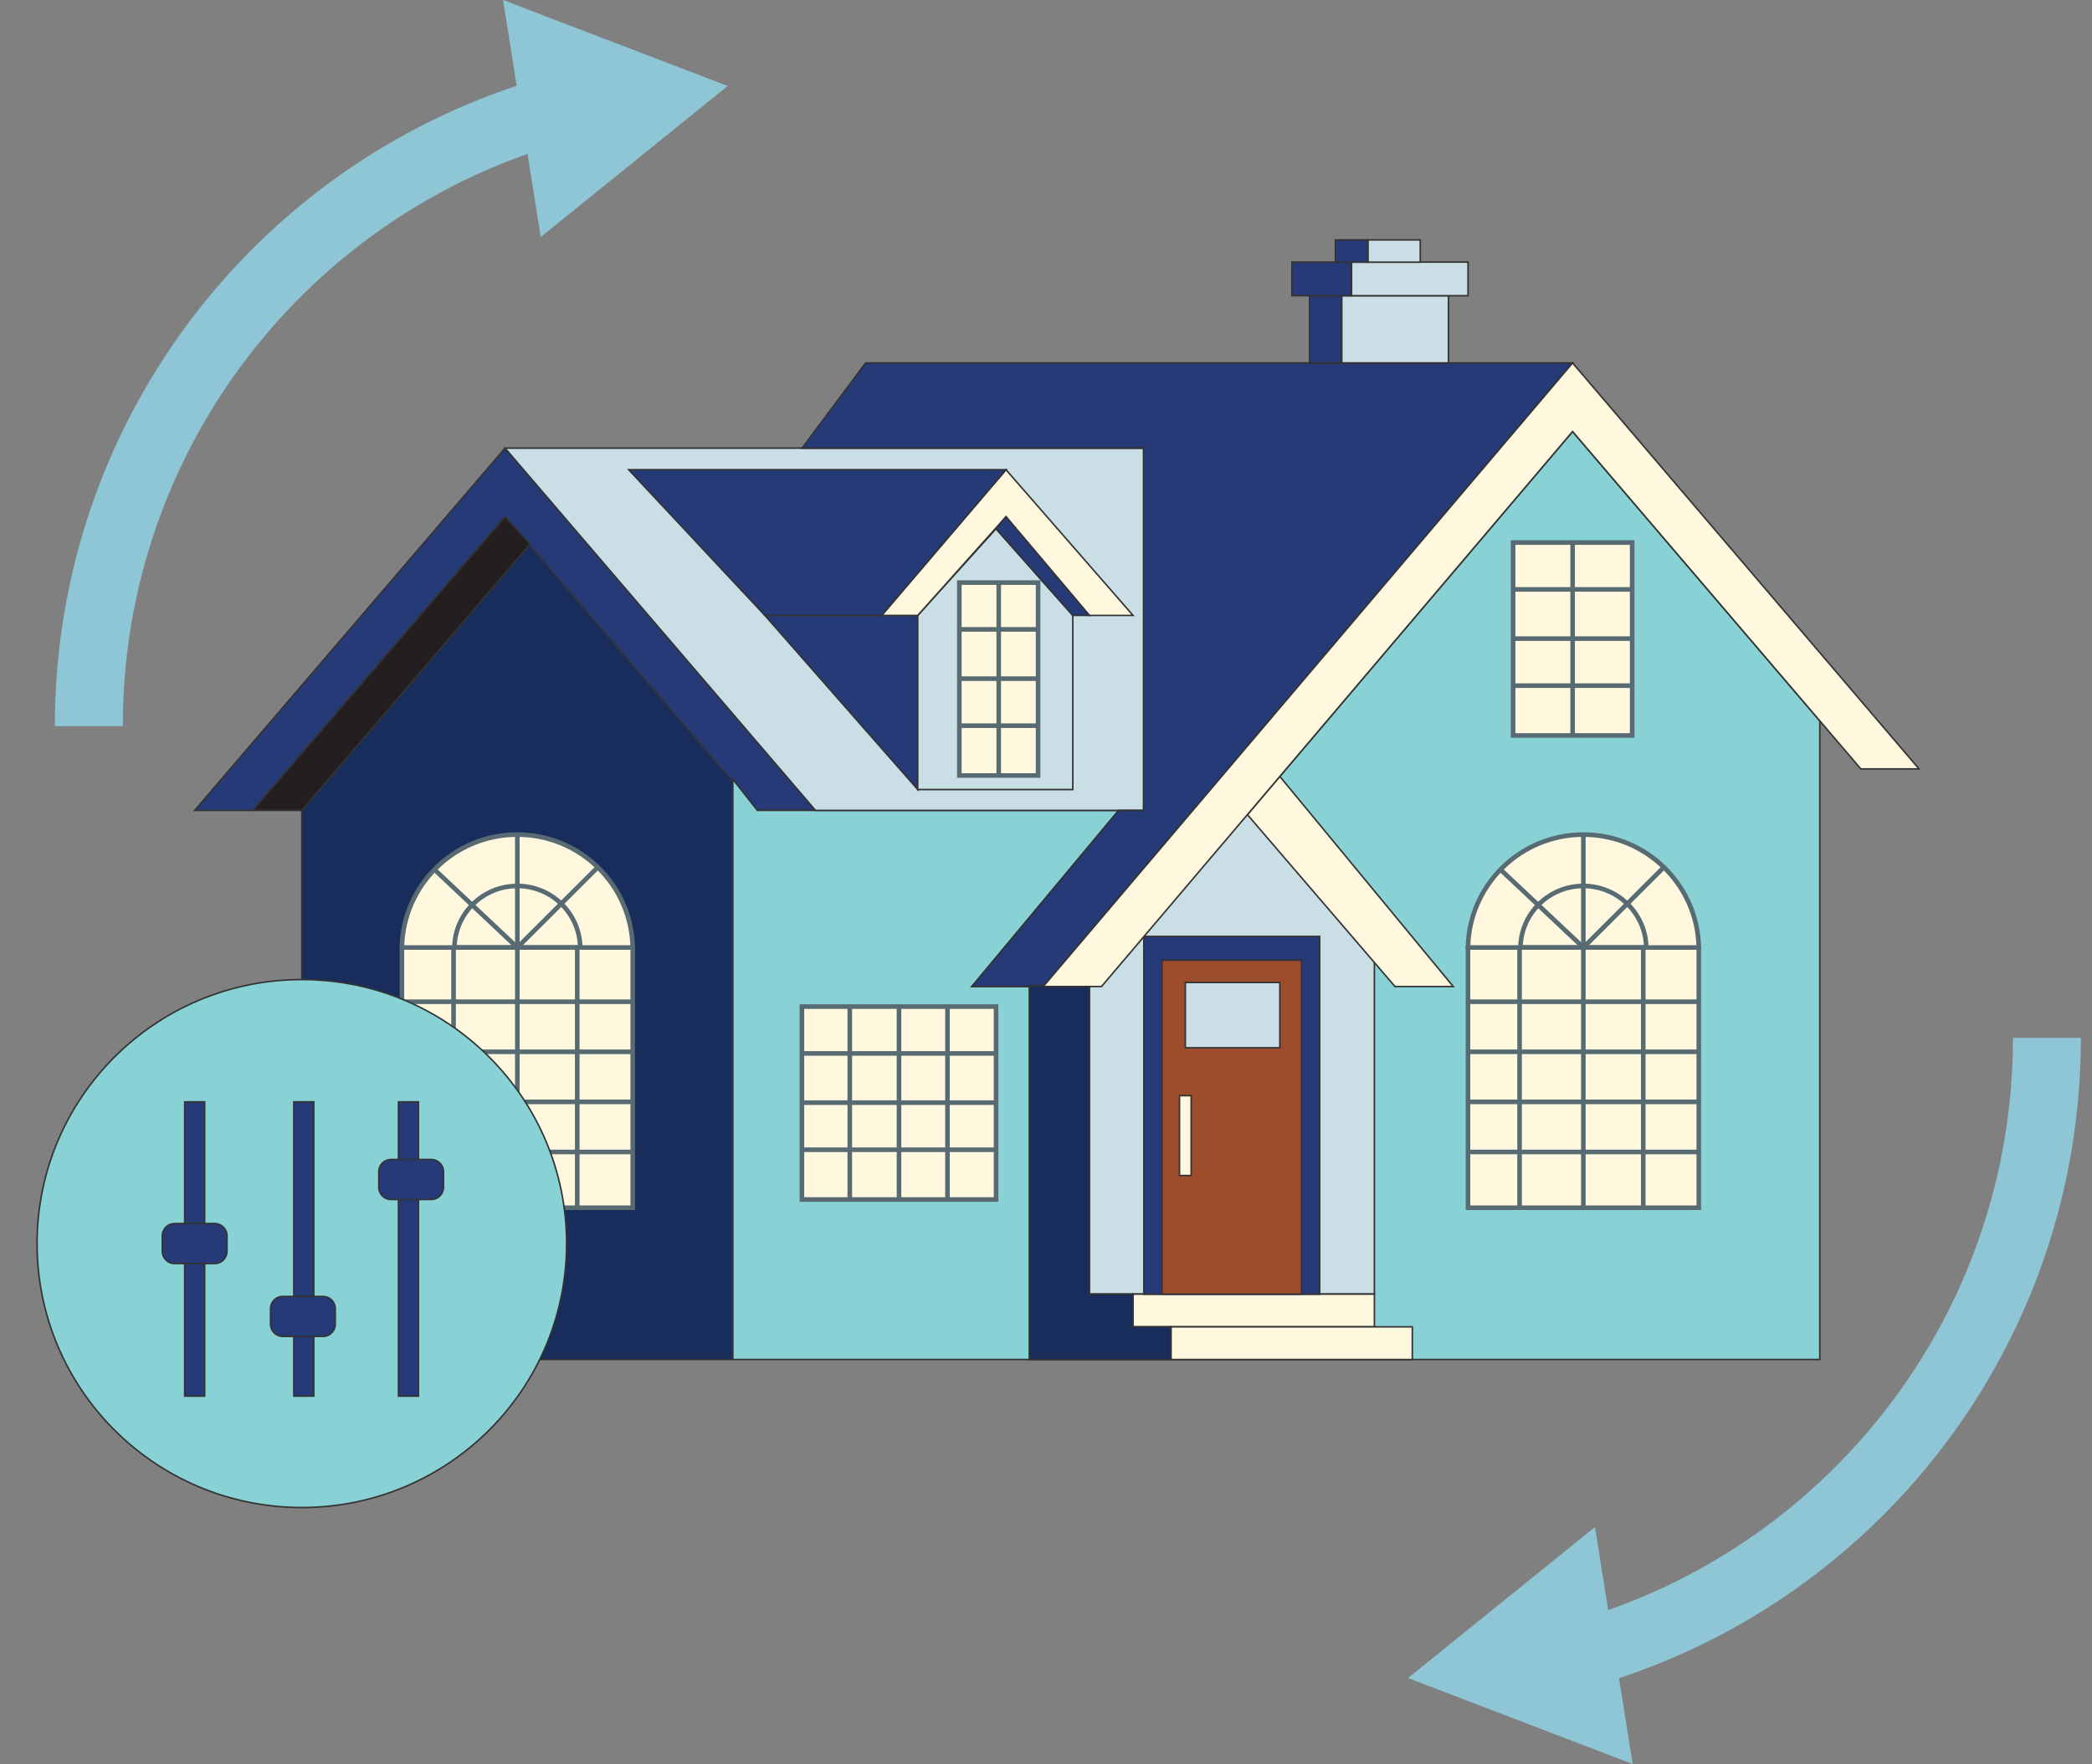 <svg width="287" height="242" viewBox="0 0 287 242" fill="none" xmlns="http://www.w3.org/2000/svg">
<rect x="0" y="0" width="287" height="242" fill="#808080" stroke="none"/>
<path d="M100.542 186.51H41.407V111.178L72.72 74.644L100.542 106.899V186.51Z" fill="#182D5B" stroke="#333333" stroke-width="0.21" stroke-miterlimit="10"/>
<path d="M111.879 111.178H103.897L69.29 70.889L34.689 111.178H26.707L69.29 61.48L111.879 111.178Z" fill="#253A76" stroke="#333333" stroke-width="0.21" stroke-miterlimit="10"/>
<path d="M34.689 111.178H41.407L72.72 74.644L69.29 70.889L34.689 111.178Z" fill="#231F20" stroke="#333333" stroke-width="0.21" stroke-miterlimit="10"/>
<path d="M249.659 98.893V186.51H100.535V106.899L103.897 111.171H153.471L133.331 135.339H151.113L175.579 106.518L179.57 101.816L215.742 59.197L249.659 98.893Z" fill="#88D1D5" stroke="#333333" stroke-width="0.21" stroke-miterlimit="10"/>
<path d="M69.29 61.48H159.396V111.178H111.879L69.29 61.48Z" fill="#CADEE5" stroke="#333333" stroke-width="0.21" stroke-miterlimit="10"/>
<path d="M215.749 49.794H118.747L110.034 61.48H156.874V111.178H153.471L133.331 135.333H143.124L215.749 49.794Z" fill="#253A76" stroke="#333333" stroke-width="0.21" stroke-miterlimit="10"/>
<path d="M125.903 84.428V108.316L104.936 84.428H125.903Z" fill="#253A76" stroke="#333333" stroke-width="0.21" stroke-miterlimit="10"/>
<path d="M147.177 108.317H125.902V84.428L136.646 72.538L147.177 84.428V108.317Z" fill="#CADEE5" stroke="#333333" stroke-width="0.21" stroke-miterlimit="10"/>
<path d="M138.012 64.436L155.439 84.428H149.446L138.012 70.889L125.903 84.428H120.955L138.012 64.436Z" fill="#FFF8DF" stroke="#333333" stroke-width="0.21" stroke-miterlimit="10"/>
<path d="M149.446 84.428H147.177L136.646 72.538L138.012 70.889L149.446 84.428Z" fill="#253A76" stroke="#333333" stroke-width="0.21" stroke-miterlimit="10"/>
<path d="M138.012 64.436H86.245L104.936 84.428H120.955L138.012 64.436Z" fill="#253A76" stroke="#333333" stroke-width="0.21" stroke-miterlimit="10"/>
<path d="M149.446 177.536H188.55V128.464L171.888 109.066L149.446 135.332V177.536Z" fill="#CADEE5" stroke="#333333" stroke-width="0.21" stroke-miterlimit="10"/>
<path d="M188.556 177.536H155.439V182.02H188.556V177.536Z" fill="#FFF8DF" stroke="#333333" stroke-width="0.21" stroke-miterlimit="10"/>
<path d="M193.757 182.026H160.64V186.51H193.757V182.026Z" fill="#FFF8DF" stroke="#333333" stroke-width="0.21" stroke-miterlimit="10"/>
<path d="M141.204 135.196V186.51H160.64V182.026H155.439V177.536H149.446V135.333L141.204 135.196Z" fill="#182D5B" stroke="#333333" stroke-width="0.21" stroke-miterlimit="10"/>
<path d="M223.915 74.432H207.582V100.896H223.915V74.432Z" fill="#FFF8DF" stroke="#586A72" stroke-width="0.63" stroke-miterlimit="10"/>
<path d="M215.749 74.432V100.896" stroke="#586A72" stroke-width="0.63" stroke-miterlimit="10"/>
<path d="M207.582 80.857H223.915" stroke="#586A72" stroke-width="0.63" stroke-miterlimit="10"/>
<path d="M207.582 87.61H223.915" stroke="#586A72" stroke-width="0.63" stroke-miterlimit="10"/>
<path d="M207.582 94.062H223.915" stroke="#586A72" stroke-width="0.63" stroke-miterlimit="10"/>
<path d="M142.413 79.924H131.609V106.388H142.413V79.924Z" fill="#FFF8DF" stroke="#586A72" stroke-width="0.63" stroke-miterlimit="10"/>
<path d="M137.015 79.924V106.381" stroke="#586A72" stroke-width="0.63" stroke-miterlimit="10"/>
<path d="M131.609 86.343H142.413" stroke="#586A72" stroke-width="0.63" stroke-miterlimit="10"/>
<path d="M131.609 93.102H142.413" stroke="#586A72" stroke-width="0.63" stroke-miterlimit="10"/>
<path d="M131.609 99.554H142.413" stroke="#586A72" stroke-width="0.63" stroke-miterlimit="10"/>
<path d="M136.646 138.092H110.013V164.556H136.646V138.092Z" fill="#FFF8DF" stroke="#586A72" stroke-width="0.63" stroke-miterlimit="10"/>
<path d="M123.333 138.092V164.556" stroke="#586A72" stroke-width="0.63" stroke-miterlimit="10"/>
<path d="M116.581 138.092V164.556" stroke="#586A72" stroke-width="0.63" stroke-miterlimit="10"/>
<path d="M129.982 138.092V164.556" stroke="#586A72" stroke-width="0.63" stroke-miterlimit="10"/>
<path d="M110.013 144.517H136.646" stroke="#586A72" stroke-width="0.63" stroke-miterlimit="10"/>
<path d="M110.013 151.27H136.646" stroke="#586A72" stroke-width="0.63" stroke-miterlimit="10"/>
<path d="M110.013 157.729H136.646" stroke="#586A72" stroke-width="0.63" stroke-miterlimit="10"/>
<path d="M181.046 128.464H156.922V177.543H181.046V128.464Z" fill="#253A76" stroke="#333333" stroke-width="0.21" stroke-miterlimit="10"/>
<path d="M178.552 131.728H159.423V177.536H178.552V131.728Z" fill="#9D4D2C" stroke="#333333" stroke-width="0.21" stroke-miterlimit="10"/>
<path d="M233.053 129.984H201.391V165.687H233.053V129.984Z" fill="#FFF8DF" stroke="#586A72" stroke-width="0.63" stroke-miterlimit="10"/>
<path d="M233.053 129.984H201.391C201.548 121.405 208.573 114.496 217.218 114.496C225.863 114.496 232.895 121.405 233.053 129.984Z" fill="#FFF8DF" stroke="#586A72" stroke-width="0.63" stroke-miterlimit="10"/>
<path d="M217.218 114.496V165.687" stroke="#586A72" stroke-width="0.63" stroke-miterlimit="10"/>
<path d="M225.439 129.984V165.687" stroke="#586A72" stroke-width="0.63" stroke-miterlimit="10"/>
<path d="M208.471 129.984V165.687" stroke="#586A72" stroke-width="0.63" stroke-miterlimit="10"/>
<path d="M225.85 129.984H208.587C208.669 125.303 212.503 121.542 217.218 121.542C221.934 121.542 225.767 125.31 225.85 129.984Z" stroke="#586A72" stroke-width="0.63" stroke-miterlimit="10"/>
<path d="M205.853 119.293L217.225 129.984L228.269 118.966" stroke="#586A72" stroke-width="0.63" stroke-miterlimit="10"/>
<path d="M201.391 137.424H233.053" stroke="#586A72" stroke-width="0.63" stroke-miterlimit="10"/>
<path d="M201.391 144.292H233.053" stroke="#586A72" stroke-width="0.63" stroke-miterlimit="10"/>
<path d="M201.391 151.161H233.053" stroke="#586A72" stroke-width="0.63" stroke-miterlimit="10"/>
<path d="M201.391 158.035H233.053" stroke="#586A72" stroke-width="0.63" stroke-miterlimit="10"/>
<path d="M86.805 129.984H55.143V165.687H86.805V129.984Z" fill="#FFF8DF" stroke="#586A72" stroke-width="0.63" stroke-miterlimit="10"/>
<path d="M86.798 129.984H55.137C55.294 121.405 62.319 114.496 70.964 114.496C79.609 114.496 86.641 121.405 86.798 129.984Z" fill="#FFF8DF" stroke="#586A72" stroke-width="0.63" stroke-miterlimit="10"/>
<path d="M79.192 129.984V165.687" stroke="#586A72" stroke-width="0.63" stroke-miterlimit="10"/>
<path d="M62.223 129.984V165.687" stroke="#586A72" stroke-width="0.63" stroke-miterlimit="10"/>
<path d="M79.602 129.984H62.34C62.422 125.303 66.255 121.542 70.971 121.542C75.686 121.542 79.52 125.31 79.602 129.984Z" stroke="#586A72" stroke-width="0.63" stroke-miterlimit="10"/>
<path d="M59.606 119.293L70.971 129.984L82.022 118.966" stroke="#586A72" stroke-width="0.63" stroke-miterlimit="10"/>
<path d="M55.143 137.424H86.798" stroke="#586A72" stroke-width="0.63" stroke-miterlimit="10"/>
<path d="M55.143 144.292H86.798" stroke="#586A72" stroke-width="0.63" stroke-miterlimit="10"/>
<path d="M55.143 151.161H86.798" stroke="#586A72" stroke-width="0.63" stroke-miterlimit="10"/>
<path d="M55.143 158.035H86.798" stroke="#586A72" stroke-width="0.63" stroke-miterlimit="10"/>
<path d="M70.971 114.496V165.687" stroke="#586A72" stroke-width="0.63" stroke-miterlimit="10"/>
<path d="M199.368 135.339H191.379L171.13 111.757L175.579 106.518L199.368 135.339Z" fill="#FFF8DF" stroke="#333333" stroke-width="0.21" stroke-miterlimit="10"/>
<path d="M263.266 105.482H255.283L249.659 98.893L215.742 59.197L179.57 101.816L175.579 106.518L151.113 135.339H143.124L215.742 49.794L263.266 105.482Z" fill="#FFF8DF" stroke="#333333" stroke-width="0.21" stroke-miterlimit="10"/>
<path d="M163.414 150.309H161.815V161.265H163.414V150.309Z" fill="#FFF8DF" stroke="#333333" stroke-width="0.21" stroke-miterlimit="10"/>
<path d="M175.579 134.781H162.615V143.74H175.579V134.781Z" fill="#CADEE5" stroke="#333333" stroke-width="0.21" stroke-miterlimit="10"/>
<path d="M184.06 49.787H198.719V40.569H184.06V49.787Z" fill="#CADEE5" stroke="#333333" stroke-width="0.21" stroke-miterlimit="10"/>
<path d="M179.652 49.787H184.06V40.569H179.652V49.787Z" fill="#253A76" stroke="#333333" stroke-width="0.21" stroke-miterlimit="10"/>
<path d="M177.233 40.568H185.413V35.956H177.233V40.568Z" fill="#253A76" stroke="#333333" stroke-width="0.21" stroke-miterlimit="10"/>
<path d="M185.42 40.568H201.398V35.956H185.42V40.568Z" fill="#CADEE5" stroke="#333333" stroke-width="0.21" stroke-miterlimit="10"/>
<path d="M187.613 35.962H194.844V32.91H187.613V35.962Z" fill="#CADEE5" stroke="#333333" stroke-width="0.21" stroke-miterlimit="10"/>
<path d="M183.205 35.962H187.675V32.91H183.205V35.962Z" fill="#253A76" stroke="#333333" stroke-width="0.21" stroke-miterlimit="10"/>
<path d="M12.185 99.615C12.185 59.285 39.316 25.306 76.287 15.004" stroke="#8EC6D5" stroke-width="9.32" stroke-miterlimit="10"/>
<path d="M74.183 32.515L99.837 11.794L69.016 0L74.183 32.515Z" fill="#8EC6D5"/>
<path d="M280.815 142.385C280.815 182.714 253.684 216.694 216.713 226.996" stroke="#8EC6D5" stroke-width="9.32" stroke-miterlimit="10"/>
<path d="M218.817 209.485L193.163 230.206L223.984 242L218.817 209.485Z" fill="#8EC6D5"/>
<path d="M41.407 206.814C61.468 206.814 77.73 190.6 77.73 170.6C77.73 150.599 61.468 134.385 41.407 134.385C21.347 134.385 5.084 150.599 5.084 170.6C5.084 190.6 21.347 206.814 41.407 206.814Z" fill="#88D1D5" stroke="#333333" stroke-width="0.21" stroke-miterlimit="10"/>
<path d="M57.406 151.161H54.665V191.531H57.406V151.161Z" fill="#253A76" stroke="#333333" stroke-width="0.21" stroke-miterlimit="10"/>
<path d="M59.162 159.064H53.647C52.718 159.064 51.966 159.815 51.966 160.741V162.88C51.966 163.806 52.718 164.556 53.647 164.556H59.162C60.09 164.556 60.843 163.806 60.843 162.88V160.741C60.843 159.815 60.09 159.064 59.162 159.064Z" fill="#253A76" stroke="#333333" stroke-width="0.21" stroke-miterlimit="10"/>
<path d="M28.074 151.161H25.334V191.531H28.074V151.161Z" fill="#253A76" stroke="#333333" stroke-width="0.21" stroke-miterlimit="10"/>
<path d="M29.461 167.854H23.946C23.018 167.854 22.265 168.604 22.265 169.53V171.67C22.265 172.595 23.018 173.346 23.946 173.346H29.461C30.39 173.346 31.142 172.595 31.142 171.67V169.53C31.142 168.604 30.39 167.854 29.461 167.854Z" fill="#253A76" stroke="#333333" stroke-width="0.21" stroke-miterlimit="10"/>
<path d="M43.047 151.161H40.307V191.531H43.047V151.161Z" fill="#253A76" stroke="#333333" stroke-width="0.21" stroke-miterlimit="10"/>
<path d="M44.312 177.85H38.797C37.868 177.85 37.115 178.6 37.115 179.526V181.665C37.115 182.591 37.868 183.341 38.797 183.341H44.312C45.24 183.341 45.993 182.591 45.993 181.665V179.526C45.993 178.6 45.24 177.85 44.312 177.85Z" fill="#253A76" stroke="#333333" stroke-width="0.21" stroke-miterlimit="10"/>
</svg>
